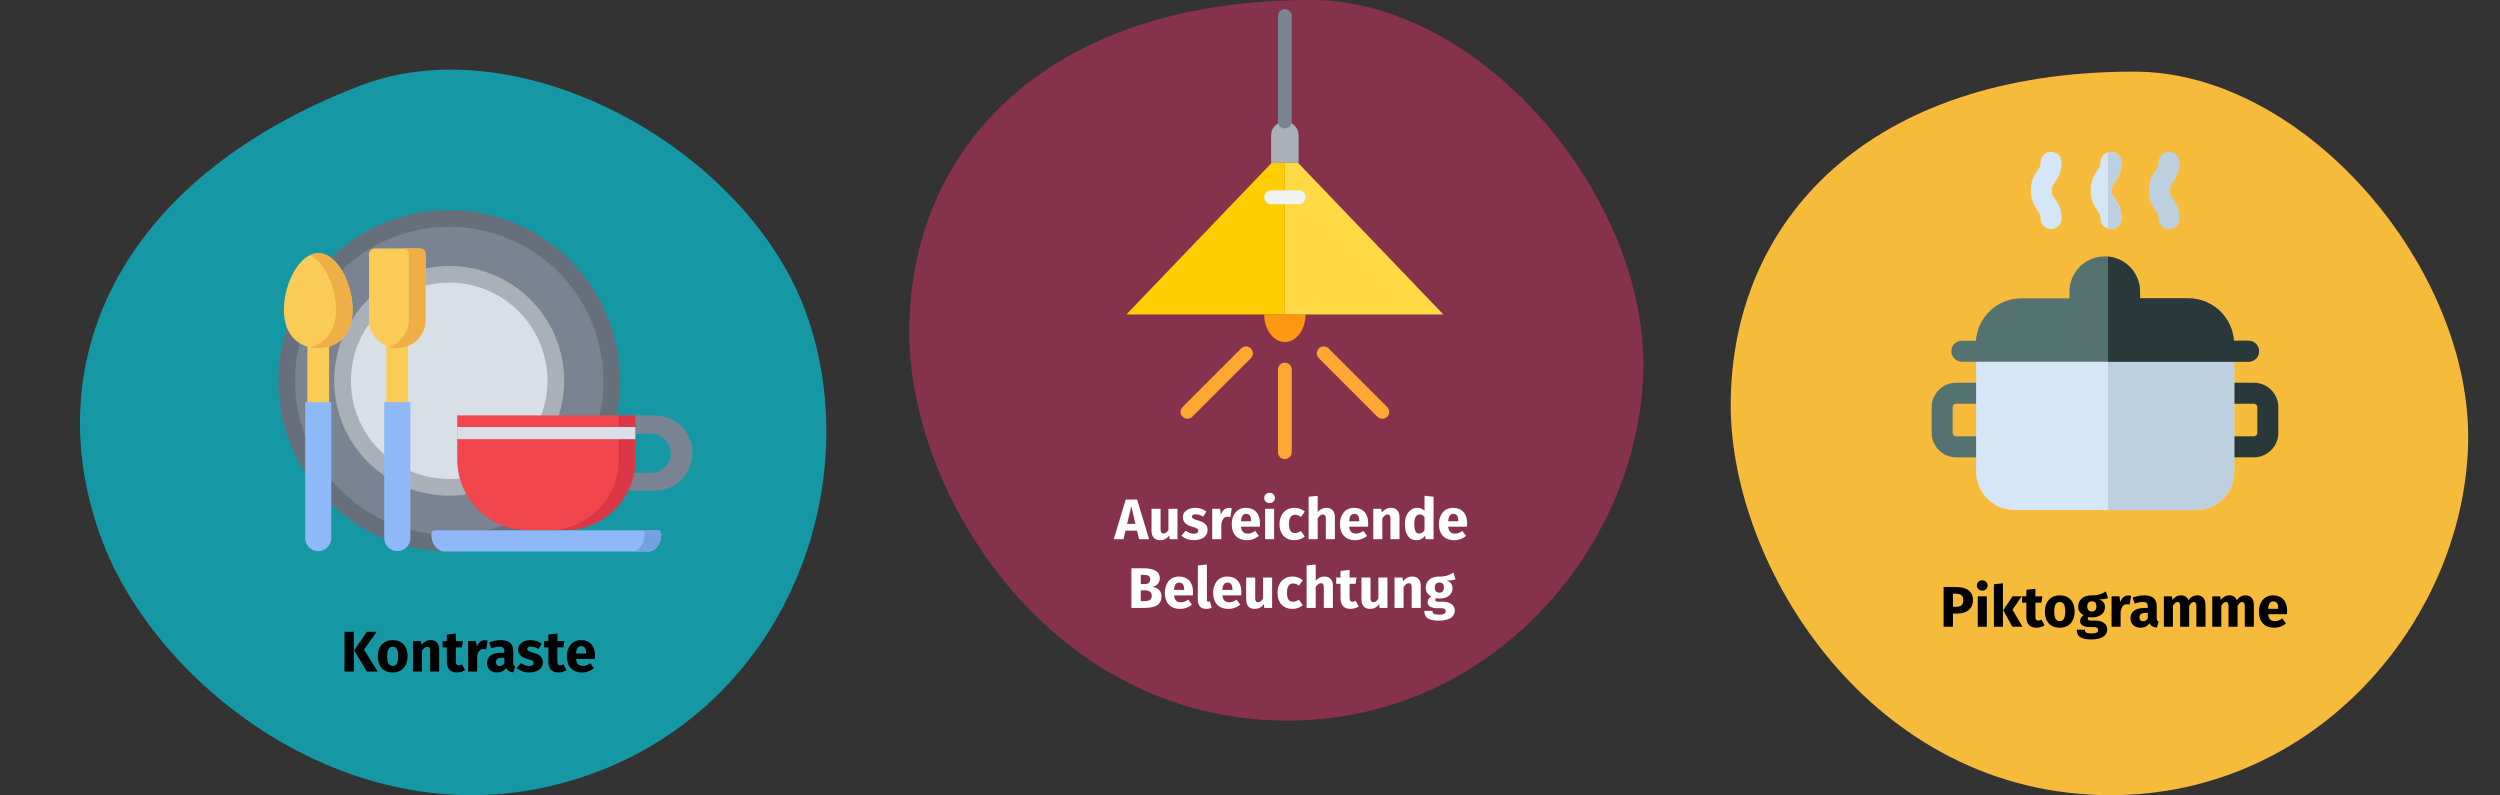 <?xml version="1.0" encoding="UTF-8"?>
<svg xmlns="http://www.w3.org/2000/svg" id="Ebene_1" version="1.1" viewBox="0 0 786 250">
  <rect x="0" y="0" width="786" height="250" fill="#333333" stroke="none"/>
  <defs>
    <style>
      .st0 {
        fill: #ffda44;
      }

      .st1 {
        fill: #8fb8f9;
      }

      .st2 {
        fill: #293939;
      }

      .st3 {
        fill: #d8dfe6;
      }

      .st4 {
        fill: #facb57;
      }

      .st5 {
        fill: #fff;
      }

      .st6 {
        fill: #f2464f;
      }

      .st7 {
        fill: #ffa733;
      }

      .st8 {
        fill: #67707a;
      }

      .st9 {
        fill: #ffcd00;
      }

      .st10 {
        fill: #db3747;
      }

      .st11 {
        fill: #f1f2f2;
      }

      .st12 {
        fill: #1598a4;
      }

      .st13 {
        fill: #bdd0e0;
      }

      .st14 {
        fill: #ff9811;
      }

      .st15 {
        fill: #aab0b8;
      }

      .st16 {
        fill: #7a8391;
      }

      .st17 {
        fill: #f7bb3c;
      }

      .st18 {
        fill: #d5e7f6;
      }

      .st19 {
        fill: #f0af46;
      }

      .st20 {
        fill: #87324c;
      }

      .st21 {
        fill: #54726f;
      }

      .st22 {
        fill: #74a1e2;
      }
    </style>
  </defs>
  <g id="Group">
    <path id="Oval-Copy-10" class="st12" d="M188.106,242.522c60.336-23.222,83.869-90.815,65.727-143.064C235.69,47.208,163.951,7.502,113.36,26.888,35.815,56.642,11.245,115.733,32.394,170.678c18.35,47.792,85.424,98.797,155.712,71.843Z"></path>
  </g>
  <g id="Group1" data-name="Group">
    <path id="Oval-Copy-4" class="st20" d="M404.784,226.55c64.202,0,110.165-54.397,111.852-109.322,1.687-54.924-50.602-117.228-104.472-117.228-82.545,0-126.295,46.069-126.295,104.472,0,50.813,44.066,122.078,118.915,122.078Z"></path>
  </g>
  <g id="Group2" data-name="Group">
    <path id="Oval-Copy-4-2" class="st17" d="M663.579,250c64.507,0,110.552-54.592,112.375-109.754,1.824-55.162-50.945-117.732-104.967-117.732-82.857,0-126.849,46.272-126.849,104.967,0,50.945,44.335,122.519,119.441,122.519Z"></path>
  </g>
  <g>
    <path d="M620.299,188.642c0,2.898-2.053,4.249-4.934,4.249h-1.35v4.159h-2.953v-12.478h4.033c3.223,0,5.203,1.332,5.203,4.069ZM617.256,188.642c0-1.332-.738-1.963-2.196-1.963h-1.044v4.088h1.098c1.333,0,2.143-.559,2.143-2.125Z"></path>
    <path d="M624.905,184.069c0,.918-.702,1.62-1.692,1.62s-1.675-.702-1.675-1.62.685-1.621,1.675-1.621,1.692.702,1.692,1.621ZM624.653,197.05h-2.845v-9.561h2.845v9.561Z"></path>
    <path d="M629.729,197.05h-2.845v-13.359l2.845-.307v13.666ZM632.736,191.685l3.133,5.365h-3.205l-2.845-5.222,2.917-4.339h2.898l-2.898,4.195Z"></path>
    <path d="M642.816,196.6c-.721.504-1.729.756-2.594.756-2.106-.018-3.133-1.206-3.133-3.456v-4.43h-1.35v-1.98h1.35v-2.07l2.846-.324v2.395h2.195l-.306,1.98h-1.89v4.394c0,.918.306,1.242.899,1.242.324,0,.648-.09,1.026-.306l.955,1.8Z"></path>
    <path d="M652.267,192.279c0,3.062-1.765,5.077-4.682,5.077-2.898,0-4.681-1.872-4.681-5.095,0-3.062,1.764-5.078,4.681-5.078s4.682,1.873,4.682,5.096ZM645.856,192.261c0,2.124.576,3.007,1.729,3.007s1.729-.918,1.729-2.989c0-2.124-.576-3.007-1.729-3.007s-1.729.919-1.729,2.989Z"></path>
    <path d="M662.76,188.047c-.666.271-1.548.379-2.754.379,1.206.521,1.801,1.224,1.801,2.467,0,1.854-1.531,3.204-4.016,3.204-.396,0-.756-.035-1.099-.107-.198.107-.306.324-.306.54,0,.288.126.576,1.044.576h1.44c2.232,0,3.655,1.17,3.655,2.772,0,1.963-1.729,3.169-5.006,3.169-3.618,0-4.573-1.188-4.573-3.079h2.557c0,.828.36,1.188,2.089,1.188,1.675,0,2.071-.468,2.071-1.08,0-.559-.415-.937-1.369-.937h-1.387c-2.088,0-2.935-.864-2.935-1.891,0-.702.45-1.404,1.134-1.836-1.224-.648-1.71-1.494-1.71-2.737,0-2.16,1.692-3.493,4.195-3.493,2.124.055,3.349-.558,4.501-1.242l.666,2.106ZM656.225,190.64c0,1.045.576,1.621,1.44,1.621.937,0,1.44-.559,1.44-1.656,0-1.062-.486-1.549-1.44-1.549-.882,0-1.44.594-1.44,1.584Z"></path>
    <path d="M670.014,187.345l-.45,2.755c-.307-.071-.54-.126-.864-.126-1.188,0-1.675.883-1.98,2.341v4.735h-2.846v-9.561h2.485l.234,1.854c.432-1.332,1.368-2.125,2.467-2.125.359,0,.647.036.954.126Z"></path>
    <path d="M678.709,195.447l-.595,1.854c-1.134-.09-1.872-.432-2.305-1.386-.685,1.062-1.746,1.439-2.881,1.439-1.908,0-3.115-1.242-3.115-2.988,0-2.089,1.585-3.223,4.483-3.223h.973v-.414c0-1.135-.45-1.477-1.62-1.477-.612,0-1.549.18-2.503.504l-.648-1.872c1.206-.45,2.521-.703,3.602-.703,2.772,0,3.961,1.171,3.961,3.386v3.709c0,.738.198,1.008.648,1.17ZM675.27,194.404v-1.692h-.702c-1.297,0-1.927.45-1.927,1.404,0,.756.414,1.206,1.116,1.206.666,0,1.171-.342,1.513-.918Z"></path>
    <path d="M693.397,190.064v6.986h-2.845v-6.5c0-1.008-.379-1.278-.811-1.278-.612,0-1.044.45-1.459,1.242v6.536h-2.845v-6.5c0-1.008-.378-1.278-.81-1.278-.595,0-1.045.45-1.459,1.242v6.536h-2.845v-9.561h2.485l.197,1.116c.738-.937,1.603-1.423,2.773-1.423,1.062,0,1.891.541,2.25,1.513.757-1.008,1.639-1.513,2.863-1.513,1.477,0,2.503,1.062,2.503,2.881Z"></path>
    <path d="M708.607,190.064v6.986h-2.845v-6.5c0-1.008-.379-1.278-.811-1.278-.612,0-1.044.45-1.458,1.242v6.536h-2.846v-6.5c0-1.008-.378-1.278-.81-1.278-.595,0-1.045.45-1.459,1.242v6.536h-2.845v-9.561h2.484l.198,1.116c.738-.937,1.603-1.423,2.773-1.423,1.062,0,1.891.541,2.25,1.513.757-1.008,1.639-1.513,2.863-1.513,1.477,0,2.503,1.062,2.503,2.881Z"></path>
    <path d="M719.027,193.107h-5.924c.198,1.711,1.009,2.179,2.179,2.179.774,0,1.459-.27,2.287-.846l1.17,1.584c-.954.757-2.179,1.332-3.727,1.332-3.188,0-4.808-2.052-4.808-5.041,0-2.862,1.566-5.132,4.465-5.132,2.737,0,4.412,1.801,4.412,4.897,0,.307-.019.738-.055,1.026ZM716.291,191.271c-.019-1.297-.414-2.197-1.549-2.197-.954,0-1.512.612-1.639,2.323h3.188v-.126Z"></path>
  </g>
  <g>
    <path class="st5" d="M357.492,166.849h-3.637l-.63,2.683h-3.061l3.763-12.478h3.583l3.763,12.478h-3.133l-.648-2.683ZM356.987,164.706l-1.314-5.51-1.314,5.51h2.628Z"></path>
    <path class="st5" d="M370.2,169.531h-2.467l-.126-1.206c-.702,1.008-1.638,1.512-2.899,1.512-1.782,0-2.665-1.151-2.665-3.006v-6.86h2.845v6.5c0,.972.324,1.26.918,1.26s1.134-.396,1.548-1.116v-6.644h2.845v9.561Z"></path>
    <path class="st5" d="M379.307,160.835l-1.044,1.603c-.738-.469-1.531-.738-2.359-.738-.774,0-1.152.288-1.152.72,0,.505.252.721,1.962,1.225,1.891.54,2.953,1.333,2.953,3.043,0,1.98-1.873,3.15-4.249,3.15-1.657,0-3.061-.575-3.998-1.422l1.387-1.549c.72.559,1.602.937,2.539.937.864,0,1.386-.324,1.386-.9,0-.647-.288-.846-2.017-1.332-1.89-.54-2.827-1.513-2.827-2.989,0-1.638,1.495-2.917,3.907-2.917,1.386,0,2.629.45,3.511,1.171Z"></path>
    <path class="st5" d="M387.263,159.826l-.45,2.755c-.306-.071-.54-.126-.864-.126-1.188,0-1.675.883-1.98,2.341v4.735h-2.845v-9.561h2.485l.234,1.854c.432-1.332,1.369-2.125,2.467-2.125.36,0,.648.036.955.126Z"></path>
    <path class="st5" d="M396.084,165.588h-5.924c.198,1.711,1.008,2.179,2.179,2.179.774,0,1.458-.27,2.287-.846l1.171,1.584c-.955.757-2.179,1.332-3.728,1.332-3.187,0-4.808-2.052-4.808-5.041,0-2.862,1.566-5.132,4.465-5.132,2.737,0,4.412,1.801,4.412,4.897,0,.307-.018.738-.054,1.026ZM393.347,163.752c-.018-1.297-.414-2.197-1.548-2.197-.955,0-1.513.612-1.639,2.323h3.187v-.126Z"></path>
    <path class="st5" d="M400.834,156.55c0,.918-.702,1.62-1.692,1.62s-1.675-.702-1.675-1.62.685-1.621,1.675-1.621,1.692.702,1.692,1.621ZM400.582,169.531h-2.845v-9.561h2.845v9.561Z"></path>
    <path class="st5" d="M410.231,160.835l-1.225,1.692c-.612-.468-1.17-.685-1.818-.685-1.225,0-1.927.829-1.927,2.972,0,2.124.756,2.772,1.891,2.772.685,0,1.152-.216,1.837-.648l1.242,1.765c-.883.702-1.909,1.134-3.223,1.134-2.936,0-4.736-1.979-4.736-5.005,0-3.043,1.818-5.168,4.682-5.168,1.333,0,2.359.396,3.277,1.171Z"></path>
    <path class="st5" d="M419.682,162.545v6.986h-2.846v-6.5c0-1.008-.359-1.278-.9-1.278-.63,0-1.152.45-1.656,1.225v6.554h-2.845v-13.359l2.845-.288v5.113c.774-.883,1.639-1.333,2.755-1.333,1.656,0,2.647,1.062,2.647,2.881Z"></path>
    <path class="st5" d="M430.104,165.588h-5.924c.198,1.711,1.009,2.179,2.179,2.179.774,0,1.459-.27,2.287-.846l1.17,1.584c-.954.757-2.179,1.332-3.727,1.332-3.188,0-4.808-2.052-4.808-5.041,0-2.862,1.566-5.132,4.465-5.132,2.737,0,4.412,1.801,4.412,4.897,0,.307-.019.738-.055,1.026ZM427.367,163.752c-.019-1.297-.414-2.197-1.549-2.197-.954,0-1.512.612-1.639,2.323h3.188v-.126Z"></path>
    <path class="st5" d="M440.004,162.545v6.986h-2.846v-6.5c0-1.008-.342-1.278-.9-1.278-.63,0-1.152.45-1.656,1.242v6.536h-2.845v-9.561h2.485l.197,1.134c.811-.954,1.729-1.44,2.917-1.44,1.656,0,2.647,1.062,2.647,2.881Z"></path>
    <path class="st5" d="M450.713,156.172v13.359h-2.521l-.144-1.116c-.559.792-1.423,1.422-2.719,1.422-2.432,0-3.638-2.016-3.638-5.113,0-2.952,1.549-5.06,3.907-5.06.937,0,1.711.343,2.269.9v-4.699l2.845.307ZM447.868,166.669v-4.124c-.432-.504-.864-.81-1.494-.81-1.009,0-1.729.864-1.729,3.007,0,2.377.648,3.007,1.566,3.007.685,0,1.206-.36,1.656-1.08Z"></path>
    <path class="st5" d="M461.225,165.588h-5.924c.198,1.711,1.009,2.179,2.179,2.179.774,0,1.459-.27,2.287-.846l1.17,1.584c-.954.757-2.179,1.332-3.727,1.332-3.188,0-4.808-2.052-4.808-5.041,0-2.862,1.566-5.132,4.465-5.132,2.737,0,4.412,1.801,4.412,4.897,0,.307-.019.738-.055,1.026ZM458.488,163.752c-.019-1.297-.414-2.197-1.549-2.197-.954,0-1.512.612-1.639,2.323h3.188v-.126Z"></path>
    <path class="st5" d="M365.161,187.494c0,2.845-2.305,3.637-5.438,3.637h-4.015v-12.478h3.529c3.349,0,5.402.846,5.402,3.187,0,1.585-1.134,2.413-2.287,2.683,1.386.271,2.809.955,2.809,2.972ZM358.661,180.742v2.898h1.099c1.224,0,1.873-.468,1.873-1.513s-.684-1.386-2.107-1.386h-.864ZM362.118,187.332c0-1.261-.882-1.729-2.161-1.729h-1.296v3.385h1.081c1.386,0,2.376-.288,2.376-1.656Z"></path>
    <path class="st5" d="M375.042,187.188h-5.924c.198,1.711,1.008,2.179,2.179,2.179.774,0,1.458-.27,2.287-.846l1.17,1.584c-.955.756-2.179,1.332-3.727,1.332-3.187,0-4.808-2.052-4.808-5.041,0-2.863,1.566-5.132,4.465-5.132,2.737,0,4.411,1.801,4.411,4.897,0,.307-.018.738-.054,1.026ZM372.306,185.352c-.018-1.297-.414-2.197-1.548-2.197-.955,0-1.513.612-1.639,2.323h3.187v-.126Z"></path>
    <path class="st5" d="M376.605,188.7v-10.93l2.845-.306v11.127c0,.396.144.595.486.595.198,0,.342-.036.468-.09l.558,2.017c-.432.18-1.044.323-1.729.323-1.657,0-2.629-.99-2.629-2.736Z"></path>
    <path class="st5" d="M390.234,187.188h-5.924c.198,1.711,1.008,2.179,2.179,2.179.774,0,1.458-.27,2.287-.846l1.17,1.584c-.955.756-2.179,1.332-3.727,1.332-3.187,0-4.808-2.052-4.808-5.041,0-2.863,1.566-5.132,4.465-5.132,2.737,0,4.411,1.801,4.411,4.897,0,.307-.018.738-.054,1.026ZM387.498,185.352c-.018-1.297-.414-2.197-1.549-2.197-.954,0-1.512.612-1.638,2.323h3.187v-.126Z"></path>
    <path class="st5" d="M399.954,191.131h-2.467l-.126-1.206c-.702,1.008-1.639,1.512-2.899,1.512-1.782,0-2.665-1.152-2.665-3.007v-6.859h2.845v6.5c0,.972.324,1.26.918,1.26s1.135-.396,1.549-1.116v-6.644h2.845v9.561Z"></path>
    <path class="st5" d="M409.602,182.435l-1.224,1.692c-.612-.469-1.171-.685-1.819-.685-1.225,0-1.927.828-1.927,2.971,0,2.125.757,2.773,1.892,2.773.684,0,1.152-.216,1.836-.648l1.242,1.765c-.882.702-1.908,1.134-3.223,1.134-2.935,0-4.735-1.98-4.735-5.005,0-3.043,1.818-5.168,4.682-5.168,1.332,0,2.358.396,3.276,1.171Z"></path>
    <path class="st5" d="M419.053,184.145v6.986h-2.846v-6.5c0-1.008-.359-1.278-.9-1.278-.63,0-1.152.45-1.656,1.225v6.554h-2.845v-13.36l2.845-.288v5.114c.774-.883,1.639-1.333,2.755-1.333,1.656,0,2.647,1.062,2.647,2.881Z"></path>
    <path class="st5" d="M427.188,190.681c-.721.504-1.729.756-2.593.756-2.106-.018-3.133-1.206-3.133-3.457v-4.429h-1.351v-1.98h1.351v-2.071l2.845-.323v2.395h2.196l-.306,1.98h-1.891v4.394c0,.918.306,1.242.9,1.242.324,0,.647-.09,1.026-.307l.954,1.801Z"></path>
    <path class="st5" d="M436.205,191.131h-2.467l-.126-1.206c-.702,1.008-1.639,1.512-2.898,1.512-1.783,0-2.665-1.152-2.665-3.007v-6.859h2.845v6.5c0,.972.324,1.26.918,1.26s1.135-.396,1.549-1.116v-6.644h2.845v9.561Z"></path>
    <path class="st5" d="M446.682,184.145v6.986h-2.846v-6.5c0-1.008-.342-1.278-.9-1.278-.63,0-1.152.45-1.656,1.242v6.536h-2.845v-9.561h2.485l.197,1.134c.811-.954,1.729-1.44,2.917-1.44,1.656,0,2.647,1.062,2.647,2.881Z"></path>
    <path class="st5" d="M457.626,182.128c-.666.271-1.549.378-2.755.378,1.206.522,1.801,1.225,1.801,2.467,0,1.854-1.53,3.205-4.016,3.205-.396,0-.756-.036-1.098-.107-.198.107-.307.324-.307.54,0,.288.126.576,1.045.576h1.44c2.232,0,3.654,1.17,3.654,2.772,0,1.963-1.729,3.169-5.005,3.169-3.619,0-4.573-1.188-4.573-3.079h2.557c0,.828.36,1.188,2.089,1.188,1.674,0,2.07-.468,2.07-1.08,0-.559-.414-.937-1.368-.937h-1.387c-2.089,0-2.935-.864-2.935-1.891,0-.702.449-1.404,1.134-1.836-1.225-.648-1.71-1.495-1.71-2.737,0-2.16,1.692-3.493,4.195-3.493,2.124.055,3.349-.558,4.501-1.242l.666,2.106ZM451.09,184.721c0,1.045.576,1.621,1.44,1.621.937,0,1.44-.559,1.44-1.657,0-1.062-.486-1.548-1.44-1.548-.882,0-1.44.594-1.44,1.584Z"></path>
  </g>
  <g>
    <path d="M111.255,211.124h-2.953v-12.478h2.953v12.478ZM114.442,204.246l4.303,6.878h-3.421l-3.979-6.662,3.961-5.815h3.115l-3.979,5.6Z"></path>
    <path d="M128.141,206.353c0,3.062-1.765,5.077-4.681,5.077-2.899,0-4.682-1.872-4.682-5.095,0-3.062,1.765-5.078,4.682-5.078s4.681,1.873,4.681,5.096ZM121.731,206.335c0,2.124.576,3.007,1.729,3.007s1.729-.918,1.729-2.989c0-2.124-.576-3.007-1.729-3.007s-1.729.919-1.729,2.989Z"></path>
    <path d="M138.077,204.138v6.986h-2.845v-6.5c0-1.008-.342-1.278-.9-1.278-.63,0-1.152.45-1.657,1.242v6.536h-2.845v-9.561h2.485l.198,1.134c.81-.954,1.729-1.44,2.917-1.44,1.657,0,2.647,1.062,2.647,2.881Z"></path>
    <path d="M146.212,210.674c-.72.504-1.729.756-2.593.756-2.107-.018-3.133-1.206-3.133-3.456v-4.43h-1.35v-1.98h1.35v-2.07l2.845-.324v2.395h2.196l-.306,1.98h-1.891v4.394c0,.918.306,1.242.9,1.242.324,0,.648-.09,1.026-.306l.955,1.8Z"></path>
    <path d="M153.304,201.419l-.45,2.755c-.306-.071-.54-.126-.864-.126-1.188,0-1.674.883-1.98,2.341v4.735h-2.845v-9.561h2.485l.233,1.854c.433-1.332,1.368-2.125,2.467-2.125.36,0,.648.036.954.126Z"></path>
    <path d="M161.999,209.522l-.595,1.854c-1.134-.09-1.872-.432-2.305-1.386-.685,1.062-1.746,1.439-2.881,1.439-1.908,0-3.115-1.242-3.115-2.988,0-2.089,1.585-3.223,4.483-3.223h.973v-.414c0-1.135-.45-1.477-1.62-1.477-.612,0-1.549.18-2.503.504l-.648-1.872c1.206-.45,2.521-.703,3.602-.703,2.772,0,3.961,1.171,3.961,3.386v3.709c0,.738.198,1.008.648,1.17ZM158.56,208.478v-1.692h-.702c-1.297,0-1.927.45-1.927,1.404,0,.756.414,1.206,1.116,1.206.666,0,1.171-.342,1.513-.918Z"></path>
    <path d="M170.313,202.428l-1.044,1.603c-.738-.469-1.53-.738-2.358-.738-.774,0-1.152.288-1.152.72,0,.505.252.721,1.962,1.225,1.891.54,2.953,1.333,2.953,3.043,0,1.98-1.872,3.15-4.249,3.15-1.656,0-3.062-.575-3.997-1.422l1.386-1.549c.721.559,1.603.937,2.539.937.864,0,1.387-.324,1.387-.9,0-.647-.288-.846-2.017-1.332-1.891-.54-2.827-1.513-2.827-2.989,0-1.638,1.494-2.917,3.907-2.917,1.387,0,2.629.45,3.511,1.171Z"></path>
    <path d="M178.126,210.674c-.721.504-1.729.756-2.593.756-2.106-.018-3.133-1.206-3.133-3.456v-4.43h-1.351v-1.98h1.351v-2.07l2.845-.324v2.395h2.196l-.306,1.98h-1.891v4.394c0,.918.306,1.242.9,1.242.324,0,.647-.09,1.026-.306l.954,1.8Z"></path>
    <path d="M187.035,207.181h-5.924c.198,1.711,1.009,2.179,2.179,2.179.774,0,1.459-.27,2.287-.846l1.17,1.584c-.954.757-2.179,1.332-3.727,1.332-3.188,0-4.808-2.052-4.808-5.041,0-2.862,1.566-5.132,4.466-5.132,2.736,0,4.411,1.801,4.411,4.897,0,.307-.019.738-.055,1.026ZM184.299,205.345c-.019-1.297-.414-2.197-1.549-2.197-.954,0-1.513.612-1.639,2.323h3.188v-.126Z"></path>
  </g>
  <g>
    <path class="st16" d="M192.186,130.594h13.699c6.539,0,11.841,5.307,11.841,11.854h0c0,6.547-5.301,11.854-11.841,11.854h-13.699v-5.658h12.568c3.384,0,6.127-2.746,6.127-6.134h0c0-3.388-2.743-6.134-6.127-6.134h-12.568v-5.781Z"></path>
    <ellipse class="st8" cx="141.234" cy="119.732" rx="53.703" ry="53.655"></ellipse>
    <ellipse class="st16" cx="141.234" cy="119.732" rx="48.462" ry="48.419"></ellipse>
    <ellipse class="st15" cx="141.234" cy="119.732" rx="36.137" ry="36.106"></ellipse>
    <ellipse class="st3" cx="141.234" cy="119.732" rx="30.898" ry="30.87"></ellipse>
    <path class="st6" d="M143.747,130.594h56.017v13.853c0,12.285-9.948,22.245-22.22,22.245h-11.576c-12.272,0-22.22-9.959-22.22-22.245v-13.853h0Z"></path>
    <path class="st10" d="M194.524,130.594v13.853c0,12.285-9.948,22.245-22.22,22.245h5.239c12.272,0,22.22-9.959,22.22-22.245v-13.853h-5.239Z"></path>
    <path class="st1" d="M136.571,166.74h70.369c.536,0,.97.564.97,1.26h0c0,2.975-1.856,5.386-4.145,5.386h-64.017c-2.289,0-4.145-2.411-4.145-5.386h0c0-.696.434-1.26.97-1.26Z"></path>
    <path class="st22" d="M206.94,166.74h-5.239c.536,0,.969.564.969,1.26h0c0,2.975-1.856,5.386-4.145,5.386h5.239c2.289,0,4.145-2.412,4.145-5.386h0c0-.696-.434-1.26-.969-1.26Z"></path>
    <g>
      <rect class="st4" x="96.65" y="103.457" width="6.811" height="47.681"></rect>
      <rect class="st4" x="121.501" y="103.457" width="6.811" height="47.681"></rect>
      <path class="st4" d="M110.854,97.388c0,8.239-4.835,12.039-10.798,12.039s-10.798-3.8-10.798-12.039,4.835-17.798,10.798-17.798,10.798,9.559,10.798,17.798Z"></path>
    </g>
    <path class="st19" d="M100.056,79.59c-.904,0-1.781.223-2.62.624,4.698,2.246,8.179,10.183,8.179,17.174s-3.481,10.785-8.179,11.774c.839.177,1.716.265,2.62.265,5.964,0,10.798-3.8,10.798-12.039s-4.835-17.798-10.798-17.798Z"></path>
    <path class="st4" d="M132.007,78.125h-14.198c-.988,0-1.789.8-1.789,1.787v20.636c0,4.904,3.979,8.88,8.888,8.88h0c4.908,0,8.888-3.976,8.888-8.88v-20.635c0-.987-.801-1.787-1.788-1.787Z"></path>
    <path class="st19" d="M132.007,78.125h-5.239c.988,0,1.788.8,1.788,1.787v20.636c0,3.993-2.638,7.37-6.268,8.487.828.255,1.708.393,2.62.393h0c4.908,0,8.888-3.976,8.888-8.88v-20.636c0-.987-.801-1.787-1.788-1.787Z"></path>
    <g>
      <path class="st1" d="M95.949,126.433v42.746c0,2.266,1.839,4.104,4.107,4.104h0c2.268,0,4.107-1.837,4.107-4.104v-42.746h-8.215Z"></path>
      <path class="st1" d="M120.8,126.433v42.746c0,2.266,1.839,4.104,4.107,4.104h0c2.268,0,4.107-1.837,4.107-4.104v-42.746h-8.215Z"></path>
    </g>
    <rect class="st3" x="143.746" y="134.257" width="56.017" height="3.814"></rect>
  </g>
  <g>
    <path class="st21" d="M624.497,143.777h-9.491c-4.242,0-7.693-3.451-7.693-7.693v-8.059c0-4.242,3.451-7.693,7.693-7.693h9.491c1.822,0,3.3,1.478,3.3,3.3v16.845c0,1.823-1.478,3.3-3.3,3.3h0ZM615.006,126.932c-.603,0-1.093.49-1.093,1.093v8.059c0,.603.49,1.093,1.093,1.093h8.391v-10.245h-8.391Z"></path>
    <path class="st2" d="M708.612,143.777h-9.491c-1.822,0-3.3-1.478-3.3-3.3v-16.845c0-1.822,1.478-3.3,3.3-3.3h9.491c4.242,0,7.693,3.451,7.693,7.693v8.059c0,4.242-3.451,7.693-7.693,7.693h0ZM700.22,137.177h8.391c.603,0,1.093-.49,1.093-1.093v-8.059c0-.603-.49-1.093-1.093-1.093h-8.391v10.245Z"></path>
    <path class="st18" d="M699.151,107.132h-74.557c-1.822,0-3.3,1.478-3.3,3.3v37.84c0,6.672,5.428,12.1,12.1,12.1h56.957c6.672,0,12.1-5.428,12.1-12.1v-37.84c0-1.822-1.478-3.3-3.3-3.3Z"></path>
    <path class="st13" d="M699.151,107.132h-36.381v53.24h27.58c6.672,0,12.1-5.428,12.1-12.1v-37.84c0-1.822-1.477-3.3-3.3-3.3Z"></path>
    <g>
      <path class="st18" d="M663.688,72.033c-1.822,0-3.3-1.478-3.3-3.3,0-1.177-.297-1.604-.949-2.54-.9-1.292-2.131-3.062-2.131-6.31s1.232-5.018,2.131-6.311c.651-.936.949-1.363.949-2.54,0-1.822,1.478-3.3,3.3-3.3s3.3,1.478,3.3,3.3c0,3.248-1.232,5.018-2.131,6.31-.651.936-.949,1.363-.949,2.541s.297,1.604.949,2.54c.9,1.292,2.131,3.062,2.131,6.31,0,1.822-1.478,3.3-3.3,3.3Z"></path>
      <path class="st13" d="M681.952,72.033c-1.822,0-3.3-1.478-3.3-3.3,0-1.177-.297-1.604-.949-2.54-.9-1.292-2.131-3.062-2.131-6.31s1.232-5.018,2.131-6.311c.651-.936.949-1.363.949-2.54,0-1.822,1.478-3.3,3.3-3.3s3.3,1.478,3.3,3.3c0,3.248-1.232,5.018-2.131,6.31-.651.936-.949,1.363-.949,2.541s.297,1.604.949,2.54c.9,1.292,2.131,3.062,2.131,6.31,0,1.822-1.478,3.3-3.3,3.3Z"></path>
      <path class="st18" d="M644.873,72.033c-1.822,0-3.3-1.478-3.3-3.3,0-1.177-.297-1.604-.949-2.54-.9-1.292-2.131-3.062-2.131-6.31s1.232-5.018,2.131-6.311c.651-.936.949-1.363.949-2.54,0-1.822,1.478-3.3,3.3-3.3s3.3,1.478,3.3,3.3c0,3.248-1.232,5.018-2.131,6.31-.651.936-.949,1.363-.949,2.541s.297,1.604.949,2.54c.9,1.292,2.131,3.062,2.131,6.31,0,1.822-1.478,3.3-3.3,3.3Z"></path>
    </g>
    <path class="st21" d="M706.943,107.132h-4.624c-.498-7.436-6.704-13.334-14.265-13.334h-15.211l-.016-2.19c-.045-6.071-5.02-11.01-11.091-11.01-2.978,0-5.774,1.164-7.872,3.277-2.098,2.114-3.241,4.918-3.219,7.896l.015,2.027h-15.163c-7.56,0-13.765,5.898-14.264,13.334h-4.431c-1.822,0-3.3,1.478-3.3,3.3s1.478,3.3,3.3,3.3h90.14c1.822,0,3.3-1.478,3.3-3.3s-1.477-3.3-3.3-3.3Z"></path>
    <path class="st13" d="M666.988,51.032c0-1.822-1.478-3.3-3.3-3.3-.319,0-.626.048-.917.132v24.038c.292.084.599.132.917.132,1.822,0,3.3-1.478,3.3-3.3,0-3.248-1.232-5.018-2.131-6.31-.651-.936-.949-1.363-.949-2.54s.297-1.605.949-2.541c.9-1.292,2.131-3.062,2.131-6.31Z"></path>
    <path class="st2" d="M706.943,107.132h-4.624c-.498-7.436-6.704-13.334-14.265-13.334h-15.211l-.016-2.19c-.042-5.722-4.465-10.437-10.056-10.96v33.084h44.172c1.822,0,3.3-1.478,3.3-3.3s-1.478-3.3-3.3-3.3h0Z"></path>
  </g>
  <g id="surface1">
    <path class="st14" d="M403.962,107.525c3.589,0,6.499-3.88,6.499-8.664h-12.996c0,4.784,2.909,8.664,6.498,8.664Z"></path>
    <path class="st15" d="M408.294,51.208v-8.664c-.017-2.386-1.946-4.314-4.332-4.332-2.39.007-4.325,1.942-4.332,4.332v8.664h8.664Z"></path>
    <path class="st9" d="M399.63,62.039h4.332v-10.831h-4.159l-45.66,47.653h49.819v-36.823h-4.332Z"></path>
    <path class="st0" d="M453.782,98.861l-45.66-47.653h-4.16v10.831h4.332-4.332v36.823h49.82Z"></path>
    <path class="st16" d="M403.962,40.377c-1.196,0-2.166-.97-2.166-2.166V5.013c0-1.196.97-2.166,2.166-2.166s2.167.97,2.167,2.166v33.199c0,1.196-.97,2.166-2.167,2.166Z"></path>
    <path class="st7" d="M403.962,144.348c-1.196,0-2.166-.97-2.166-2.166v-25.993c0-1.196.97-2.166,2.166-2.166s2.167.97,2.167,2.166v25.993c0,1.196-.97,2.166-2.167,2.166Z"></path>
    <path class="st7" d="M373.328,131.66c-1.197,0-2.167-.97-2.166-2.167,0-.574.228-1.124.634-1.531l18.381-18.379c.831-.861,2.202-.884,3.063-.053.861.831.884,2.202.054,3.063-.018.018-.036.036-.054.053l-18.381,18.379c-.407.407-.957.635-1.531.635Z"></path>
    <path class="st7" d="M434.597,131.66c-.574,0-1.125-.228-1.531-.635l-18.381-18.379c-.861-.831-.884-2.202-.054-3.063s2.202-.884,3.063-.053c.018.017.036.035.054.053l18.381,18.379c.846.846.846,2.217,0,3.063-.406.407-.957.635-1.531.635Z"></path>
    <path class="st11" d="M408.294,64.204h-8.664c-1.196,0-2.166-.97-2.166-2.166s.97-2.167,2.166-2.167h8.664c1.197,0,2.167.97,2.167,2.167s-.97,2.166-2.167,2.166Z"></path>
  </g>
</svg>
